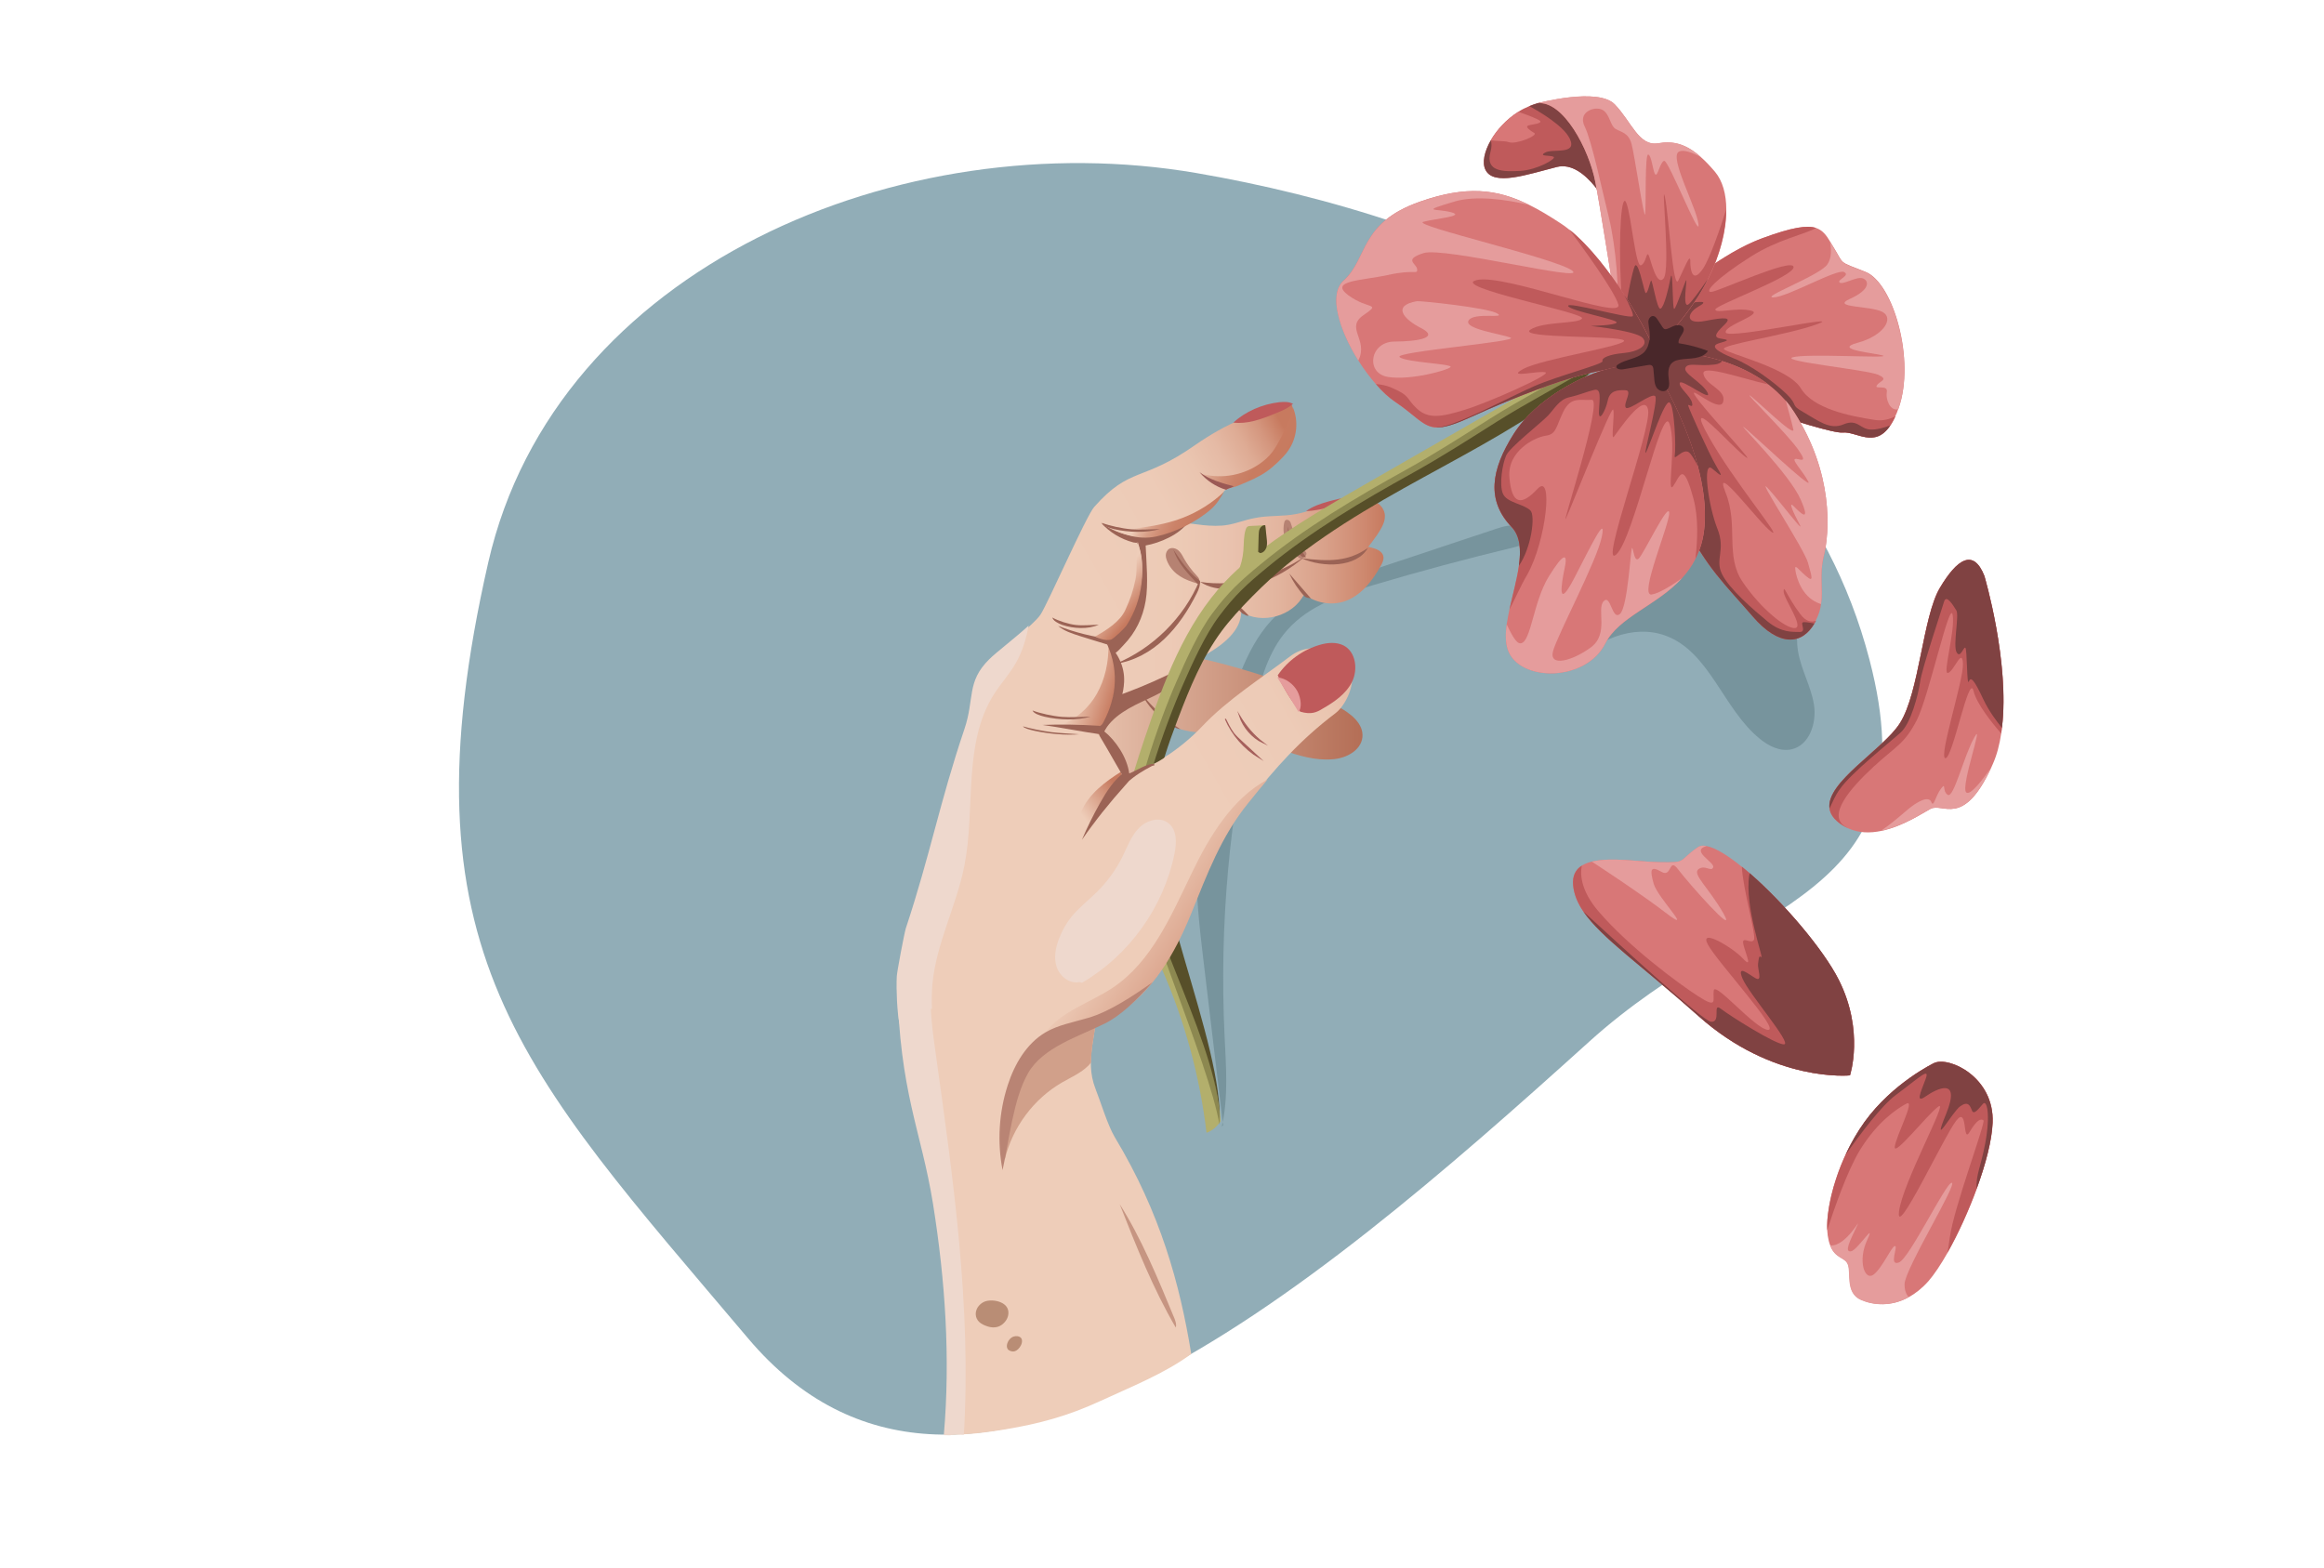 <?xml version="1.0" encoding="utf-8"?>
<!-- Generator: Adobe Illustrator 27.5.0, SVG Export Plug-In . SVG Version: 6.00 Build 0)  -->
<svg version="1.1" id="Layer_1" xmlns="http://www.w3.org/2000/svg" xmlns:xlink="http://www.w3.org/1999/xlink" x="0px" y="0px"
	 viewBox="0 0 1962 1323.9" style="enable-background:new 0 0 1962 1323.9;" xml:space="preserve">
<style type="text/css">
	.st0{fill:#FFFFFF;}
	.st1{fill:#91ADB7;}
	.st2{fill:#77949D;}
	.st3{fill:#EECDB9;}
	.st4{fill:url(#SVGID_1_);}
	.st5{fill:#9B6355;}
	.st6{fill:url(#SVGID_00000046308206354761400020000007484408144628411571_);}
	.st7{fill:url(#SVGID_00000046334212453327384330000000536139104884414091_);}
	.st8{fill:none;stroke:#F59120;stroke-miterlimit:10;}
	.st9{fill:url(#SVGID_00000021834637123140156350000016703109211782781325_);}
	.st10{fill:#BF5A5B;}
	.st11{fill:#E59C9C;}
	.st12{fill:#A55F5B;stroke:#A55F5B;stroke-miterlimit:10;}
	.st13{fill:#C69582;}
	.st14{fill:url(#SVGID_00000133489958438361232960000017101586746514562230_);}
	.st15{fill:url(#SVGID_00000112616485693195250290000016652661478289081247_);}
	.st16{fill:url(#SVGID_00000045585891358039875190000009922753475778715537_);}
	.st17{fill:url(#SVGID_00000021090461466472975430000003302201576988107180_);}
	.st18{fill:url(#SVGID_00000041987574678410552720000014387465951312402622_);}
	.st19{fill:#B68272;}
	.st20{fill:#B3AF6C;}
	.st21{fill:#8C8850;}
	.st22{fill:#574F29;}
	.st23{fill:#D87777;}
	.st24{fill:#804242;}
	.st25{fill:url(#SVGID_00000004529393960703500600000011059754276065394097_);}
	.st26{fill:#D1A08A;}
	.st27{fill:#B98474;}
	.st28{fill:#EED8CD;}
	.st29{fill:#9B5955;}
	.st30{fill:#49272A;}
	.st31{fill:#B98D75;}
</style>
<g>
	<g>
		<rect class="st0" width="1962" height="1323.9"/>
	</g>
	<path class="st1" d="M1341.8,879.4c-239.9,216.8-530.9,462.9-710.2,250.7C439.4,902.7,337.2,803.4,412.2,474.9
		c57.1-249.8,349.2-371.5,597.8-328.8c219.2,37.7,499.9,148.4,568.3,411C1631.5,761.1,1477.7,756.6,1341.8,879.4z"/>
	<g>
		<path class="st2" d="M1327.7,560.9c20.2-20.4,50.7-34,77.8-24.4c37.9,13.4,49.1,62.2,80.3,87.4c7.5,6.1,17.1,10.9,26.6,8.8
			c15.2-3.3,21.5-22.4,19-37.8c-2.5-15.4-10.8-29.4-13.4-44.7c-2.6-15.9,1-32.2,0.1-48.2c-1.1-19.9-9-38.7-16.9-57.1
			c-10.8-25-25.8-53.3-52.7-57.6c-17.4-2.8-34.6,5.9-48.9,16.2c-48.7,34.9-80.2,92.8-83.1,152.6"/>
	</g>
	<g>
		<path class="st2" d="M1032.6,950.2c-5.5-46.1-11-92.3-16.5-138.4c-3.4-28.7-6.9-57.7-5.6-86.6c1.8-40.6,13-80.1,24.3-119.1
			c9.8-33.6,21.1-69.1,48.1-91.3c16.8-13.9,38-21,58.7-27.9c40.6-13.5,81.2-27,121.8-40.5c5.5-1.8,11.5-3.7,17-1.8s9.4,9.1,5.8,13.7
			c-1.9,2.3-5,3.1-7.9,3.8c-39.9,9.6-79.5,20.2-118.8,31.9c-26.5,7.9-54.3,17.1-72.7,37.9c-15.8,17.8-22.5,41.7-27.9,64.9
			c-21.1,90.7-29.5,184.3-25.1,277.3c1.2,25.8,3.4,52-2.3,77.1"/>
	</g>
	<path class="st3" d="M800.2,1211.2c15.3,0.7,33.9-1.9,49-4.4c27.5-4.6,51.8-10.9,80.1-24c25-11.6,53.8-22.9,76.4-39.6
		c-9.6-58.8-25.9-118.8-64.5-182.9c-6.2-10.4-11.9-29.8-16.4-41.1c-9.6-24.8,1.7-47.2,1.9-73.9c-30.6,4.7-59.6-15.6-90.4-18.6
		c-28.2-2.8-51.8,17.9-75.5,2.4c2.2,93.8,20.1,123.6,30.3,186.7C801.5,1081.2,805.8,1146.3,800.2,1211.2z"/>
	<linearGradient id="SVGID_1_" gradientUnits="userSpaceOnUse" x1="891.324" y1="613.851" x2="1150.307" y2="613.851">
		<stop  offset="0" style="stop-color:#EECDB9"/>
		<stop  offset="1" style="stop-color:#B46E56"/>
	</linearGradient>
	<path class="st4" d="M983.6,558.7c13.1-6.4,28.7-3.3,42.8,0.3c35.5,9.2,70.7,20.5,103,37.5c10.4,5.5,22,14.3,20.8,26
		c-1.3,11.4-14,17.9-25.3,18.6c-29,2.4-55.6-16.6-84.4-20.6c-19-2.7-40.5,0.7-55.7-10.8c2.4,9.5-0.3,19.4-5.5,27.7
		s-12.1,14.9-19.1,21.6c-10.7,10-24.5,20.8-38.2,15.7c-5.3-2-9.6-6-13.1-10.5c-13-16-19.1-37.5-17.2-58.1
		c2-20.8,11.9-40.4,27.2-54.4"/>
	<g>
		<path class="st5" d="M1005.8,558.7c-5.3,15.5-21.3,24.3-36.2,31.2c-14.9,6.9-31.1,14.5-38.2,29.2c-2,0.4-3.8-1.5-4.2-3.5
			s0.3-4,1-5.8c2.5-7,5.1-13.9,7.5-20.9c0.2-0.5,0.4-1,0.7-1.4c0.4-0.5,0.9-0.8,1.6-1c22.1-10.9,44.3-21.8,66.4-32.7"/>
	</g>
	
		<linearGradient id="SVGID_00000005236457390248637650000018099652765772468870_" gradientUnits="userSpaceOnUse" x1="913.451" y1="526.198" x2="1168.114" y2="526.198">
		<stop  offset="0" style="stop-color:#EECDB9"/>
		<stop  offset="0.288" style="stop-color:#EDCAB6"/>
		<stop  offset="0.482" style="stop-color:#E9C2AD"/>
		<stop  offset="0.65" style="stop-color:#E2B49E"/>
		<stop  offset="0.801" style="stop-color:#D9A089"/>
		<stop  offset="0.941" style="stop-color:#CD876D"/>
		<stop  offset="1" style="stop-color:#C77A5F"/>
	</linearGradient>
	<path style="fill:url(#SVGID_00000005236457390248637650000018099652765772468870_);" d="M926,593.3c32.5-10,63.7-23.9,93-41.1
		c13.7-8.1,28.7-19.5,28.9-35.6c17.4,11.2,44,3.6,53.1-14.9c9.6,7.5,23,9.9,34.6,5.9c13.4-4.8,23-17,30-29.7
		c1.4-2.4,2.8-5.3,2.3-8.1c-0.8-4.2-5.4-6.2-9.6-7.3c-22.3-6.3-45.8-2.8-68.6,0.6c-15.4,2.2-30.7,4.7-46.1,6.9
		c-9.2,1.4-18.4,2.8-27.2,5.4c-11.4,3.2-22,8.6-32.6,14c-21.9,11.1-44.6,22.8-59.7,42.1c-6.2,8-11.1,17.8-10.7,27.9
		C913.9,572.4,922.9,583.7,926,593.3z"/>
	
		<linearGradient id="SVGID_00000162343860481976323510000009137740551704549042_" gradientUnits="userSpaceOnUse" x1="914.09" y1="491.222" x2="1169.158" y2="491.222">
		<stop  offset="0" style="stop-color:#EECDB9"/>
		<stop  offset="0.296" style="stop-color:#EDCBB6"/>
		<stop  offset="0.49" style="stop-color:#E9C2AE"/>
		<stop  offset="0.654" style="stop-color:#E3B59F"/>
		<stop  offset="0.801" style="stop-color:#D9A18A"/>
		<stop  offset="0.936" style="stop-color:#CE886F"/>
		<stop  offset="1" style="stop-color:#C77A5F"/>
	</linearGradient>
	<path style="fill:url(#SVGID_00000162343860481976323510000009137740551704549042_);" d="M930.9,562.4c21-7.9,40.6-19.8,57.1-34.9
		c11.3-10.3,24.2-23.1,23.4-38.3c9.2,7.8,20.1,9.1,32.2,7.5c12.1-1.6,23.3-6.6,34.2-11.7c8.1-3.7,16.8-8.1,20.1-16.4
		c16.4,11.8,41.2,9.6,55.2-4.7c3.6-3.8,6.6-8.1,9.6-12.4c3.6-5.5,7.6-11.8,6.2-18.2c-1.7-7.6-9.7-11.9-17.1-12.9
		c-19.6-2.6-37.9,10-57.4,13.6c-11.7,2.3-23.8,1-35.5,3.5c-7.5,1.4-14.9,4.4-22.4,5.7c-13.7,2.3-28-1-41.9-2.4
		c-11-1.1-22.1-1-33.2,0.3c-5.8,0.8-11.8,1.9-16.3,5.6c-2.9,2.4-4.9,5.8-6.7,9.3c-3.9,6.9-7.9,13.9-11.8,20.9
		c-3,5.2-5.9,10.7-8.1,16.5c-3,8.6-3.6,18.1-4,27.2c-0.5,8.4-0.9,16.7,1.1,24.7C917.1,553.4,922.1,561.1,930.9,562.4z"/>
	<g>
		<path class="st5" d="M1002.8,441.2c-7,10.1-23.4,17.2-35.6,19.4c0.6,14.4,2.4,32.6,0,46.8s-8.6,26.9-18.6,37.2
			c-3.5,3.6-7,8.6-11.9,8.1c-6.8-0.6-7.6-9.5-7.3-16.3c0.3-6.9,3.8-13,6.7-19.3c8.6-17.9,13.2-37.7,13.4-57.5c0-1.4,0-2.9,0.8-4.1
			c0.6-1,1.7-1.6,2.8-2.1C968.7,446,988.5,450.7,1002.8,441.2"/>
	</g>
	<path class="st5" d="M986,610.9c-9-6.6-17.2-14.9-22.1-25c9.2,11.6,20.3,21.8,32.7,29.9C991.9,614.8,988.1,612.4,986,610.9z"/>
	<path class="st8" d="M1114.7,601c-3.2,2.8-7.8,2.7-11.7,0.9c-3.7-1.7-6.6-4.9-9.4-8.1c-3.2-3.6-6.2-7.3-9.2-11
		c-1.3-1.7-2.7-3.5-2.7-5.6c0-1.5,0.7-2.8,1.4-4.1c8.4-14.4,26.9-22.2,43.2-18c3.2,0.8,6.2,2,8.5,4.4c2.8,3,3.7,7.3,3.1,11.3
		c-0.5,4-2.4,7.7-4.6,11.2C1128.5,589.9,1120.9,595.5,1114.7,601z"/>
	<g>
		
			<linearGradient id="SVGID_00000109745298495778950190000003117030197389398403_" gradientUnits="userSpaceOnUse" x1="802.182" y1="713.153" x2="1166.301" y2="505.881">
			<stop  offset="0.469" style="stop-color:#EECDB9"/>
			<stop  offset="0.713" style="stop-color:#EDCBB7"/>
			<stop  offset="0.801" style="stop-color:#EAC5B0"/>
			<stop  offset="0.863" style="stop-color:#E5BAA5"/>
			<stop  offset="0.914" style="stop-color:#DEAB94"/>
			<stop  offset="0.957" style="stop-color:#D4967E"/>
			<stop  offset="0.995" style="stop-color:#C97E63"/>
			<stop  offset="1" style="stop-color:#C77A5F"/>
		</linearGradient>
		<path style="fill:url(#SVGID_00000109745298495778950190000003117030197389398403_);" d="M759.5,823.4c0.2-4,6.4-36.6,7.6-40.4
			c20.7-62.4,28.7-106.5,49.5-168.3c8.7-25.8,1.6-39.8,20.9-58.9c8.1-8.1,34.5-27.4,40.9-36.8c5.8-8.5,38.6-83.4,45.4-91
			c30.7-34.6,40.1-20.5,85.3-52.3c25.2-17.5,50.9-29,81.6-33.7c15.9,55.8-53,67.8-57.1,72.5c-13.1,20.9-51.1,39.3-77.6,40
			c15.6,8.9,9.6,72.6-21.9,87.1c12.2,24.2,8.2,55.6-9.6,75.9c11.4,12.2,22.8,25.8,23.7,45c25.2-17.5,45.8-27.1,66.8-49.3
			c21.5-22.7,49.5-40.3,74.3-59.1c19.8-15,46.1-2.4,50.7,8.9c5.5,13.7-3.9,32.5-12.3,39c-30.6,23.2-49.9,45.4-74.5,75.9
			c-22.9,28.3-34.4,59.6-48.1,93.3c-13.7,33.7-33,67.3-64.2,85.9c-26.9,16-61.2,19-90.4,7.9c-15.3-5.8-29.6-15.2-45.8-15.4
			c-8.1-0.2-16.1,2.1-24.1,0.9c-11.6-1.7-16.5,23.5-19,11.9C759.9,854.3,758.9,835.4,759.5,823.4z"/>
	</g>
	<path class="st10" d="M1097.7,600.9c-7.7-9.3-14.1-19.6-19-30.7c8.5-12.5,21.4-21.7,35.8-25.8c6.5-1.9,13.8-2.4,19.8,0.6
		c10.3,5.3,12.3,20.1,7.2,30.6c-5.1,10.4-15.3,17.3-25.3,23C1111.7,601.3,1107.1,603.7,1097.7,600.9z"/>
	<path class="st11" d="M1096.3,601.2c-5.9-9.8-12-19.7-18-29.3c7.1,0.7,13.7,5.6,17.1,11.9C1098.6,590.2,1099.1,597.7,1096.3,601.2z
		"/>
	<path class="st12" d="M1034.5,607c5.8,13.5,16,25.2,28.6,32.8c-5-4.7-10-9.2-15-13.8c-2.3-2.1-4.7-4.3-6.7-6.8
		C1038.3,615,1036,610,1034.5,607z"/>
	<path class="st12" d="M1046.5,604.5c3.3,9.7,10.6,18.2,19.8,22.6C1058.4,621.1,1051.8,613.3,1046.5,604.5z"/>
	<path class="st5" d="M935.2,544.3c-7.8-2.4-15.9-4.8-23.7-7.3c-6.4-2.1-13-4.1-18.2-8.5c14.4,5.6,29.6,9.3,44.9,11.2
		C938,541.3,937.5,543.1,935.2,544.3z"/>
	<path class="st5" d="M956.8,458c-10.4-2.7-20.1-8.6-27.3-16.6c9.8,7.2,21.9,11.5,34.1,11.6c3.3,0.1,7.2,0,9.8,2
		C967.5,456.2,961.5,459.2,956.8,458z"/>
	<path class="st10" d="M1041.2,356.8c11.8,1.5,23.5-2.8,34.5-7.3c5.7-2.2,11.4-4.6,15.9-8.5c-3.5-2-7.7-1.7-11.6-1.4
		C1065.5,341.3,1051.6,347.4,1041.2,356.8z"/>
	<path class="st10" d="M1102.6,431.6c6.5-0.2,13-1.7,19.4-3.1c12.2-2.7,24.1-5.3,36.3-8c-12.5-3.4-25.8-0.1-38.2,3.3
		C1114.3,425.6,1108.6,427.3,1102.6,431.6z"/>
	<path class="st5" d="M941.8,560.5c15.6-2.2,29.9-10.2,41.3-21.1c11.5-11,20.1-24.2,27.2-38.3c1.8-3.5,3.4-7.4,2.4-11.1
		C999.5,521.8,972.9,547.7,941.8,560.5z"/>
	<path class="st5" d="M1013.2,491.3c15,9.7,33.1,5.8,48.1,1.5c15-4.4,28.7-12.7,40.3-22.9C1075.9,487,1042.1,496,1013.2,491.3z"/>
	<path class="st5" d="M1048.9,518.1c-6.3-6.7-15-13.4-21.5-20.1c9.6,5.3,19.4,13.9,26.8,21.8
		C1052.3,520.4,1050.9,518.7,1048.9,518.1z"/>
	<path class="st5" d="M1101.3,503.5c-5.3-5.7-9.6-12.2-12.9-19.3c6.1,7,12.2,14.1,18.3,21.1C1104.5,504.9,1102.2,504.5,1101.3,503.5
		z"/>
	<g>
		<path class="st5" d="M1154.8,462.7c-9.3,16.5-37.8,16.9-56.2,8.6C1122.3,474.3,1138.2,474.2,1154.8,462.7"/>
	</g>
	<path class="st13" d="M945.3,1016.8c14,35.6,28.1,71.2,47.3,104.1c0.8-2.4-0.1-4.9-0.9-7.2C977.5,1079.2,963.2,1044.9,945.3,1016.8
		z"/>
	<g>
		
			<linearGradient id="SVGID_00000023261300465025379790000005939264859718867872_" gradientUnits="userSpaceOnUse" x1="1022.595" y1="360.295" x2="1088.396" y2="389.148">
			<stop  offset="5.711827e-02" style="stop-color:#EECDB9"/>
			<stop  offset="0.133" style="stop-color:#E4B8A2"/>
			<stop  offset="0.237" style="stop-color:#D9A18A"/>
			<stop  offset="0.355" style="stop-color:#D19077"/>
			<stop  offset="0.493" style="stop-color:#CB8369"/>
			<stop  offset="0.667" style="stop-color:#C87C61"/>
			<stop  offset="1" style="stop-color:#C77A5F"/>
		</linearGradient>
		<path style="fill:url(#SVGID_00000023261300465025379790000005939264859718867872_);" d="M1015.5,400.4
			c16.8,4.2,35.2,0.6,49.1-9.6c3.4-2.5,6.6-5.4,9.2-8.7c3.2-4.1,5.6-8.8,8.1-13.4c4-8,8.1-16.1,9.5-25c5.1,11.8,3.6,26.2-3.8,36.7
			c-2.5,3.7-5.8,6.9-9,10c-2.9,2.7-5.9,5.4-9.2,7.7c-6.7,4.7-14.4,7.9-22,11.1c-3,1.3-6.1,2.5-9.3,2.7c-3.2,0.2-6.3-0.6-9.2-1.8
			c-5.2-2.1-10-5.3-13.9-9.3"/>
	</g>
	<g>
		
			<linearGradient id="SVGID_00000054944279434452943070000003791157658149168769_" gradientUnits="userSpaceOnUse" x1="943.53" y1="409.331" x2="1035.082" y2="455.744">
			<stop  offset="0.28" style="stop-color:#EECDB9"/>
			<stop  offset="0.28" style="stop-color:#EECDB9"/>
			<stop  offset="0.339" style="stop-color:#E2B39D"/>
			<stop  offset="0.406" style="stop-color:#D89E86"/>
			<stop  offset="0.482" style="stop-color:#D08E75"/>
			<stop  offset="0.575" style="stop-color:#CB8268"/>
			<stop  offset="0.701" style="stop-color:#C87C61"/>
			<stop  offset="1" style="stop-color:#C77A5F"/>
		</linearGradient>
		<path style="fill:url(#SVGID_00000054944279434452943070000003791157658149168769_);" d="M930.9,441.9c7.1,2.2,14.5,4.1,21.9,4.3
			c4.6,0.1,9.2-0.4,13.7-1.1c11.1-1.6,22.1-4,32.6-8.1c12.7-5,24.4-12.4,34.3-21.8c-3,5-5.8,10.2-11.2,14.9
			c-12.2,10.7-30.3,19.5-46.1,22.9c-15.9,3.4-31.5-2.4-45.3-11.1"/>
	</g>
	<g>
		
			<linearGradient id="SVGID_00000048497788290882436390000016303390607548390079_" gradientUnits="userSpaceOnUse" x1="930.62" y1="487.677" x2="961.396" y2="512.934">
			<stop  offset="0.28" style="stop-color:#EECDB9"/>
			<stop  offset="1" style="stop-color:#C77A5F"/>
		</linearGradient>
		<path style="fill:url(#SVGID_00000048497788290882436390000016303390607548390079_);" d="M924.5,537.5c0.6,0.5,9.2,4.3,13.8,2.4
			c2.2-0.9,11.3-9.7,12.6-11.6c14.7-22.5,16.4-50,9.6-70.9c-1.9,8.8,0,23.2-1.9,31.9c-2.3,10.6-4.1,15.9-8.6,25.8
			S933.9,532.2,924.5,537.5"/>
	</g>
	<g>
		
			<linearGradient id="SVGID_00000010279952806498790510000015256633114315383474_" gradientUnits="userSpaceOnUse" x1="894.524" y1="572.559" x2="942.294" y2="586.581">
			<stop  offset="0.28" style="stop-color:#EECDB9"/>
			<stop  offset="1" style="stop-color:#C77A5F"/>
		</linearGradient>
		<path style="fill:url(#SVGID_00000010279952806498790510000015256633114315383474_);" d="M935.8,544.4c0.2,14.5-2.8,29.2-10,41.7
			s-19,22.8-33,26.6c10.9-0.3,19,1.6,29.9,1.3c0.9,0,5-0.6,5.8-0.9c1.5-0.7,4.7-3.6,5.4-5.1c4.3-10.4,6.9-21.6,8.4-32.7
			c1.5-11.1-1.3-22.8-7.8-31.8"/>
	</g>
	<path class="st5" d="M929.5,620.1c-15.3-2.1-34.1-5.9-49.4-8c15.8-0.6,31.5-0.3,47.2,0.7c0.3,0.1,0.8,0,1,0.2
		c0.9,0.6,0.2,2-0.6,2.8C927.3,616.6,929.8,619.3,929.5,620.1z"/>
	<g>
		
			<linearGradient id="SVGID_00000182525561830677876020000011907493740362573207_" gradientUnits="userSpaceOnUse" x1="915.586" y1="693.284" x2="946.71" y2="669.088">
			<stop  offset="3.327427e-02" style="stop-color:#EECDB9"/>
			<stop  offset="1" style="stop-color:#C77A5F"/>
		</linearGradient>
		<path style="fill:url(#SVGID_00000182525561830677876020000011907493740362573207_);" d="M946.8,651.4
			c-13.9,8.7-27.8,19.1-34.1,34.2c-2.5,6.2-3.6,12.7-4.7,19.3c-0.5,2.8-0.9,6,0.8,8.4c0.7,1,2.1,1.9,3.2,1.4c0.7-0.3,1.1-1,1.5-1.7
			c10.5-17.9,21-35.7,31.4-53.7c1.2-2.1,2.4-4.3,1.9-6.6"/>
	</g>
	<g>
		<path class="st5" d="M949.7,651.7c-9.2,6.6-15.6,16.7-21.2,26.7c-5.6,10-10.7,20.2-15.1,30.7c11.1-16.1,23.5-31.5,36.7-46.2
			c1.6-1.7,3.2-3.5,3.7-5.8c0.6-2.3-0.6-5.1-2.9-5.5"/>
	</g>
	<g>
		<path class="st19" d="M1099,472.3c-10.9-5.5-17.3-18.7-14.9-30.7c0.2-0.9,0.5-1.8,1.2-2.4c0.9-0.6,2.4-0.3,3.2,0.5
			c0.9,0.8,1.3,2,1.6,3.1c2.5,7.7,4.6,16.3,10.7,21.7c0.9,0.8,1.8,1.5,2.1,2.6c0.3,1.1-0.5,2.5-1.6,2.4"/>
	</g>
	<g>
		<path class="st19" d="M1011,492.7c-10.7-3-20-7.3-25-17.4c-0.9-2-1.8-4.1-1.8-6.3c0-2.2,1-4.5,2.9-5.6c2.4-1.3,5.5-0.5,7.7,1.3
			c2.1,1.8,3.4,4.3,4.7,6.8c2.9,5.1,6.5,10,10.5,14.2c0.9,1,2,2.1,2.4,3.4C1012.8,490.5,1012.3,492.3,1011,492.7"/>
	</g>
	<g>
		<path class="st5" d="M1011.1,493.1c-8.3-8.7-16.7-17.6-20.5-29c6.1,9.1,12.3,18.4,20.9,25.1c0.8,0.6,1.6,1.2,1.7,2.1
			c0.2,0.9-0.7,2.1-1.6,1.7"/>
	</g>
	<g>
		<path class="st5" d="M1097.8,468.8c-6.6-6.4-10.5-15.3-10.8-24.4c1.4,6.2,5.3,11.7,9,16.8c2.2,3,4.4,6.2,6.6,9.2
			c-1.2,0.2-2.4,0.1-3.5-0.5"/>
	</g>
	<g>
		<path class="st20" d="M1339.7,305.6c-17.2,5.7-33,14.8-48.7,23.8c-44.5,25.5-88.9,51.1-133.4,76.6c-27.7,15.9-55.4,31.8-81.6,50.2
			c-14.7,10.3-28.9,21.4-41.3,34.5c-34.7,36.6-52.5,85.7-68.6,133.5c-11.1,33.1-21.9,67.5-18.1,102.2c3.7,32.8,20.2,62.6,33.4,92.9
			c19,43.6,31.6,89.9,37.2,137.2c5.1-2,8-4.6,12-9.6c-6.4-95.3-70.7-184.2-56.6-278.7c3.3-22.3,11-43.7,19-64.8
			c9.8-25.8,20.4-51.6,36.8-73.8c12.6-17.1,38.6-42.8,55.1-56.1c84.4-68,178.9-96.6,261.7-166.5"/>
	</g>
	<g>
		<path class="st21" d="M1081.1,473.9c84.4-68,178.9-96.6,261.7-166.5l-4.4-0.9c-26.3,16.2-54,30.3-80.2,46.8
			c-21.8,13.8-46.4,29.6-70.9,43.2c-42.8,23.7-85.4,48.9-123.1,80c-17.1,14.1-27.1,23.2-40.4,41c-11.8,15.7-22.6,39.8-30.5,57.8
			c-14.6,33.1-40.4,105.6-38.1,141.7c2.4,37.6,66.1,181.5,74.3,232.7c2.2-62.1-69.6-211.9-59.3-281.1c3.3-22.3,11-43.7,19-64.8
			c9.8-25.8,20.4-51.6,36.8-73.8C1038.6,513,1064.5,487.2,1081.1,473.9z"/>
	</g>
	<g>
		<path class="st22" d="M1086.5,476.7c84.4-68,178.9-96.6,261.7-166.5l-4.4-0.9c-26.3,16.2-54,30.3-80.2,46.8
			c-21.8,13.8-46.4,29.6-70.9,43.2c-42.8,23.7-85.4,48.9-123.1,80c-17.1,14.1-27.1,23.2-40.4,41c-11.8,15.7-22.6,39.8-30.5,57.8
			c-14.6,33.1-41.1,105.7-38.1,141.7c4.9,58.6,72.1,171.1,68.9,229.9c4.4-67.6-64.2-209.2-53.9-278.3c3.3-22.3,11-43.7,19-64.8
			c9.8-25.8,20.4-51.6,36.8-73.8C1044,515.7,1070,490,1086.5,476.7z"/>
	</g>
	<g>
		<path class="st20" d="M1045.2,482.9c2.5-5.7,4-11.8,4.5-17.9c0.5-5.9,0.1-12,1.9-17.7c0.3-1,0.8-2.1,1.7-2.7
			c0.7-0.4,1.6-0.5,2.5-0.5c4.1-0.2,8.2-0.4,12.3-0.6c0.6,5.7,0.8,11.5,0.8,17.2c0,1.6-0.1,3.3-0.8,4.8c-1.1,2.2-3.4,3.5-5.5,4.7
			c-5.9,3.6-11.1,8.2-15.2,13.7"/>
	</g>
	<g>
		<path class="st22" d="M1062.2,466c0.1-4.7,0.3-9.4,0.4-14.1c0.1-1.9,0.1-3.9,1-5.6c0.9-1.7,2.7-3.1,4.6-2.8
			c0.4,3.7,0.8,7.4,1.2,11.1c0.3,2.5,0.5,5.2-0.2,7.6c-0.8,2.4-2.8,4.7-5.4,4.8"/>
	</g>
	<path class="st23" d="M1555.6,365.2c-13.5,1.5-143.3-43-167.2-60.1c-23.9-17-15.3-23.6-1.1-32.9c0,0,22.1-22.3,50.6-42.9
		c15.7-11.3,33.2-22.1,50.3-28.3c24.8-9.1,37.4-11,45-8.5c5.5,1.9,8.6,6,11.8,11.4c0.9,1.5,1.8,3,2.8,4.6c9.7,15.6,3.4,11.6,27.1,21
		c23.7,9.4,42.2,74.9,28,115.1c-0.1,0.3-0.2,0.6-0.4,0.9c-0.7,2.2-1.5,4.1-2.4,5.9c-1.4,3-2.7,5.4-4.1,7.6c0,0,0,0-0.1,0
		C1582.8,379,1567.1,364,1555.6,365.2z"/>
	<path class="st11" d="M1602.5,345.6c-7.4,1.5-10.6-9.2-9.6-14.5c1.3-6.9-10.9-1.8-8.4-5.7c2.4-3.9,10.4-4.7,1.3-8.9
		c-9-4.2-83.1-11.5-72.4-14.8c10.6-3.4,82.6,1,76.4-1.4c-6.3-2.3-43.5-5-21.5-10.9c22-5.9,31.1-20.8,20.8-26.1
		c-10.2-5.3-44.1-3.4-27.2-11c16.9-7.6,16.2-15.1,10.9-17.2c-5.2-2.1-16.8,5.7-19.7,3.5c-2.9-2.2,9.6-6,3.7-8.9
		c-5.9-3-47.7,21.1-59.5,21.4c-11.8,0.3,38.3-18.1,45.3-27.7c4-5.6,3.5-13.5,2.3-19.3c0.9,1.5,1.8,3,2.8,4.6
		c9.7,15.6,3.4,11.6,27.1,21c23.7,9.4,42.2,74.9,28,115.1C1602.7,345,1602.6,345.3,1602.5,345.6z"/>
	<path class="st10" d="M1555.6,365.2c-13.5,1.5-143.3-43-167.2-60.1c-23.9-17-15.3-23.6-1.1-32.9c0,0,53-53.6,100.9-71.2
		c24.8-9.1,37.4-11,45-8.5c-9.7,5.5-32.3,9.6-55.3,24.3c-29.3,18.6-39.6,30.2-33.2,29.7c6.3-0.5,68.5-29.2,69.5-21.1
		c0.9,8.1-66.9,32.5-66.1,36c0.8,3.6,17.2-2,29.8,0.8c12.7,2.7-23.2,12.6-20.9,18.6c2.3,6,103-16.5,77.2-7.1
		c-25.7,9.4-82.3,17.4-78.7,21.2c3.6,3.9,54.4,15.7,64.8,32.9c10.3,17.2,40.5,23.4,62.6,26.8c6.3,1,12.2-0.5,17.4-3.2
		C1586.2,382.3,1568.4,363.9,1555.6,365.2z"/>
	<path class="st24" d="M1555.6,365.2c-13.5,1.5-143.3-43-167.2-60.1c-23.9-17-15.3-23.6-1.1-32.9c0,0,22.1-22.3,50.6-42.9
		c-1.7,3.1-4.7,6.6-8.8,10.2c-10.8,9.6-6.4,16.2-0.8,15.9c5.6-0.3,15.3-2,5.5,3.5c-9.7,5.5-11.3,15.4,5.6,12.1
		c16.9-3.3,22.6-3.2,17.2,2.4c-5.5,5.5-11.8,11.2-4.4,12.4c7.4,1.2,8,1.5-0.6,3.9c-8.5,2.4-2.2,7.1,12.4,13
		c14.6,5.8,34,20.1,44.4,30.1c10.3,10.1,2.3,8.6,14.4,15.4c12,6.8,21.9,15.1,33.6,10.1c11.8-5,13.8,4.1,22.9,4.4
		c5.3,0.2,12-1.8,16.5-3.5C1582.8,379,1567.1,364,1555.6,365.2z"/>
	<path class="st23" d="M1479.7,520.5c-22.9-26.6-39.4-41.4-57.8-79.1c-18.4-37.6-13.5-36.4-25.4-72.4c-11.9-36-11.4-75.5,11-72
		c0,0,21.5,0,46.5,7.9c12.9,4.1,26.6,10.3,38.9,19.7c5.2,4,10.1,8.6,14.7,13.8c2.6,3,4.9,6.3,7.1,9.7c33.1,51.3,30.2,100.7,24.9,122
		c-3.8,15.5-0.3,27.3-2.2,40c-0.6,4.5-1.9,8.9-4.4,13.8c-0.1,0.3-0.3,0.7-0.5,1c-0.3,0.5-0.5,0.9-0.8,1.4
		C1521.2,544.5,1502.1,546.5,1479.7,520.5z"/>
	<path class="st11" d="M1537.4,510.1c-1.1-0.3-2.3-0.9-3.5-1.4c-12.4-5.6-17.1-20-18.1-26.8c-1.1-6.8,2-1.4,8.9,4.5
		c7,6,4.8,0.4,1.7-11.1c-3-11.5-44.7-74.7-34.2-63.4c10.4,11.2,32.5,40.9,26.9,30.5c-5.6-10.4-9.6-19.9-4.7-14.9
		c4.9,5,15.1,15.4,5.7-5.9c-9.4-21.3-51.4-62.9-48.3-61.2c3.2,1.6,59.6,55.4,54.8,46.2c-4.9-9.2-13.8-18-11.2-19
		c2.6-1.1,12.5,5.6,2.3-8.5c-10.1-14-44.1-47.2-40.5-45.2c3.7,1.9,38.5,36.3,36.8,28.7c-1.2-5.4-4.5-17.4-6.4-24.3
		c2.6,3,4.9,6.3,7.1,9.7c33.1,51.3,30.2,100.7,24.9,122C1535.8,485.6,1539.3,497.4,1537.4,510.1z"/>
	<path class="st10" d="M1479.7,520.5c-22.9-26.6-39.4-41.4-57.8-79.1c-18.4-37.6-13.5-36.4-25.4-72.4c-11.9-36-11.4-75.5,11-72
		c0,0,49.2-0.2,85.4,27.6c-21.7-4.8-56.3-17.2-54.8-9c1.7,9.9,19.8,13.3,16.6,23.9c-3.3,10.5-34.3-19.5-21.7-2.7
		c12.6,16.9,53.5,59.6,39.2,47.9c-14.3-11.8-50.9-54.2-29.8-16.3c21.1,37.9,63.6,88.2,53.1,80.7c-10.5-7.5-50.1-61.3-38.8-33.4
		c11.3,27.8-0.7,53.5,14.6,75.8c15.2,22.4,36.4,39.6,44.2,38.8c7.8-0.8-9.8-25-9.7-31c0.1-6.1,2.2,3.3,14.1,19.3
		c4.7,6.3,9.4,7,13.3,5.5c-0.1,0.3-0.3,0.7-0.5,1C1522.2,544.3,1502.7,547.2,1479.7,520.5z"/>
	<path class="st24" d="M1479.7,520.5c-22.9-26.6-39.4-41.4-57.8-79.1c-18.4-37.6-13.5-36.4-25.4-72.4c-11.9-36-11.4-75.5,11-72
		c0,0,21.5,0,46.5,7.9c-1.3,1.5-3.4,2.5-6.4,2.9c-14.1,1.7-22.5-2-24.7,2.7c-2.3,4.7,14.5,12.6,18.7,21.1
		c4.2,8.4-21.9-11.9-23.4-8.4c-1.6,3.6,9,11,10.3,16.9c1.3,5.8-3.8-0.1-3.2,2.6c0.6,2.7,17.3,40.1,23.4,50.4
		c6.1,10.3,5.5,9.9-3.2,2.6c-8.7-7.4-3.1,32,4.3,50.5c7.4,18.4-2.2,25.7,3.9,38.4c6.2,12.7,26.4,30.1,38.5,40.1
		c12,9.9,21.6,8.7,27.2,8.9c5.6,0.1,0.8-6.7,2.4-8c0.9-0.7,5.6,0,9.9,0.9C1521.2,544.5,1502.1,546.5,1479.7,520.5z"/>
	<path class="st10" d="M1314.3,141c-24.9,6.3-53.3,16.4-60.2,2.4c-3-5.9-1-15.4,4.5-25c5.1-8.8,13.1-17.6,23.2-24
		c2.9-1.9,6-3.4,9.3-4.8c2.2-0.9,4.5-1.7,6.8-2.4c30.6-8.3,67.6,43.2,62.1,91.7C1360.1,178.9,1339.3,134.7,1314.3,141z"/>
	<path class="st23" d="M1273.6,120c-3.1-1.2-9.8-0.6-15-1.6c5.1-8.8,13.1-17.6,23.2-24c7,2.4,18,6.5,18.6,8
		c0.9,2.3-8.9,2.7-10.7,3.8c-1.8,1.1,2,4.1,5.6,6.1C1298.9,114.3,1280.1,122.3,1273.6,120z"/>
	<path class="st24" d="M1314.3,141c-24.9,6.3-53.3,16.4-60.2,2.4c-3-5.9-1-15.4,4.5-25c0.8,2.7,0.8,6-0.3,9.9
		c-4.6,17,11.1,16.7,25.2,16c14.2-0.8,30.9-10.4,28.1-11.9c-2.8-1.5-13.3-0.1-7.1-3.6c6.2-3.5,27.3,2.3,20.8-11.6
		c-5.2-11-25.9-23.1-34.2-27.6c2.2-0.9,4.5-1.7,6.8-2.4c30.6-8.3,67.6,43.2,62.1,91.7C1360.1,178.9,1339.3,134.7,1314.3,141z"/>
	<path class="st23" d="M1371.9,286c-0.9-1.3-1.7-2.8-2.4-4.4c-0.8-1.5-1.4-3.1-2.1-4.9c-0.3-0.9-1.6-8.4-3.4-19.6
		c-4.8-29.4-13.2-83.5-17.1-103.4c-5.3-27.5-27-68.9-48.8-66.5c0,0,51.1-13.7,65.2,1c14.1,14.6,20.3,35.7,36.7,32.8
		c12.6-2.2,23.6,0.5,36.1,11.8c3.8,3.3,7.6,7.4,11.8,12.3c6.4,7.7,9.5,18.9,9.5,31.9c0,0.1-0.1,0.1,0,0.2
		c0.1,17.5-5.3,38.3-15.2,58.2c0,0,0,0-0.1,0.1c-3.3,6.6-7.1,13.1-11.4,19.4C1406.5,289.8,1385.5,307.6,1371.9,286z"/>
	<path class="st11" d="M1363.9,257c-4.8-29.4-13.2-83.5-17.1-103.4c-5.3-27.5-27-68.9-48.8-66.5c0,0,51.1-13.7,65.2,1
		c14.1,14.6,20.3,35.7,36.7,32.8c12.6-2.2,23.6,0.5,36.1,11.8c-7-3.8-14.5-6.6-18.5-4.7c-8.9,4.2,15,47.4,16.4,61.4
		c1.5,14-25.5-55-29-53.6c-3.6,1.3-5.3,13.3-7.4,11.5c-2-1.7-3-15.9-6-16.8c-3-1-1.7,44-2.6,50.2c-0.8,6.2-8.9-49.8-11.5-59.2
		c-2.6-9.3-8.2-9.7-13.2-12.5c-5-2.7-5-12.7-11.3-16.2c-6.3-3.5-21.2,1.5-15.1,13.9c6.1,12.4,14.9,54.5,20.6,77.5
		c5.7,23,9.5,67.4,5.7,72.6C1364,256.9,1364,257,1363.9,257z"/>
	<path class="st10" d="M1371.9,286c-1.6-10.8-2.4-25.2-3.4-43.9c-2.3-44.7,0.5-81.7,4.6-70.5c4.2,11.2,7.8,54.5,12.3,52.4
		c4.5-2.1,4.5-12,6.4-8.6c1.8,3.4,6.5,26.7,12.6,19.8c6.2-6.9-2.2-83.9,1.1-69.2c3.3,14.7,6.9,80.1,11.4,70.8
		c4.6-9.2,10.1-23.8,10.1-16.5c-0.1,7.2,1.7,20,10.8,6.4c5.9-9,14.4-33.6,19.4-49.5c0.1,23.4-9.6,52.6-26.7,77.7
		C1406.5,289.8,1385.5,307.6,1371.9,286z"/>
	<path class="st24" d="M1371.9,286c-0.9-1.3-1.7-2.8-2.4-4.4c2.4-24.3,8.9-53.7,10.6-56.9c2.7-5.1,7.1,17.1,8.7,21.7
		c1.6,4.6,3.9-7.5,5-9.4c1.2-1.9,5,24.9,8.1,23.6c3-1.3,6.4-15.8,8.5-26.1c2.1-10.4,1.3,27.8,3.1,26.3c1.9-1.5,8.8-22.4,10-24.2
		c1.2-1.9-3.5,23.9,1.8,20.5c2.5-1.6,9.7-11.6,16.6-21.6c-3.3,6.6-7.1,13.1-11.4,19.4C1406.5,289.8,1385.5,307.6,1371.9,286z"/>
	<path class="st23" d="M1240.7,352.6c-13.6,6.1-21.9,8.6-28.3,8.3c-11.2-0.5-16.6-9.5-34.5-21.5c-5.3-3.6-11-8.7-16.3-15
		c-5.2-5.9-10.3-12.8-14.9-20.1c-15.9-25.4-25.5-55.6-12.4-67.4c20.8-18.8,13.1-48.7,64.6-66.7c39.1-13.7,64.9-10.7,91.9,2.7
		c8.6,4.2,17.3,9.5,26.6,15.6c2.5,1.6,5,3.4,7.4,5.4c17.3,14,33.8,35.7,46.2,54.6c0,0.1,0,0.1,0.1,0.1
		c12.9,19.8,21.3,36.5,21.7,38.4c0,0,5.8,6.4,8.8,19.8c3,13.5-0.5,21.9-20.1,7.7C1362,300.5,1278.3,335.5,1240.7,352.6z"/>
	<path class="st10" d="M1240.7,352.6c-37.5,17-34.7,5.6-62.8-13.3c-5.3-3.6-11-8.7-16.3-15c4.5,0.3,8.7,1.2,12.1,2.6
		c17.5,7.3,12.7,8.9,22.4,18c9.7,9.1,20.6,7.2,40.2,1.2c19.7-5.9,72.6-29.5,68.6-31.6c-4.1-2.2-34.5,5.6-19-2.9
		c15.4-8.6,88.1-19.7,85.1-24.1c-3.1-4.4-89.8-1.5-79.2-9s42.4-4.8,43.8-9.8c1.5-4.9-112.2-26.6-89-32.2
		c23.3-5.7,123.2,34.3,119.7,20.8c-2.9-11.2-31.5-50.2-41.5-63.6c35.4,28.5,67.1,89.4,68,93.2c0,0,5.8,6.4,8.8,19.8
		c3,13.5-0.5,21.9-20.1,7.7C1362,300.5,1278.3,335.5,1240.7,352.6z"/>
	<path class="st11" d="M1146.7,304.4c-15.9-25.4-25.5-55.6-12.4-67.4c20.8-18.8,13.1-48.7,64.6-66.7c39.1-13.7,64.9-10.7,91.9,2.7
		c-19.3-4.6-45-8.1-62.6-2.9c-30.6,9.1-15.7,5.8-3.1,9.1c12.6,3.4-12.9,5.2-23.5,8.1c-10.6,2.9,112.1,30.8,125.7,41.2
		c13.6,10.5-108.1-20.3-125.5-14.8c-17.3,5.6-5.9,8.7-5.4,13.6c0.5,4.9-2.3-0.1-24.2,4.8c-22,4.9-50.8,4.6-33.9,17.2
		c16.9,12.5,28.4,6,12.8,16.8c-15.6,10.8,4,20.5-4,37.5C1146.9,303.9,1146.8,304.1,1146.7,304.4z"/>
	<path class="st11" d="M1196.3,254.3c2.4-0.4,59.2,5.4,67.6,10.3c8.4,4.9-19.4-1.3-24,5.9c-4.6,7.2,27.3,11.4,35.4,14.6
		c8,3.3-98.7,11.9-93.7,16.4c5,4.5,45.2,5.7,43,8.4c-2.2,2.7-33.5,11.4-52.7,8.4c-19.3-3-15.6-29.7,5.2-29.9
		c20.8-0.1,38.1-3.4,22.8-11.3C1184.5,269.3,1175.2,257.9,1196.3,254.3z"/>
	<path class="st24" d="M1240.7,352.6c-13.6,6.1-21.9,8.6-28.3,8.3c0.5-0.1,1-0.1,1.5-0.2c14.1-0.3,59.8-25.2,80.8-34.4
		c21-9.2,59.4-18.9,58.2-21.4c-1.1-2.6,5.5-5.7,17.7-6.8c12.1-1,21.6-6.5,16.3-12.7c-5-5.7-39.8-9.7-44.1-10.2
		c2.9-0.1,20.5-0.5,22-2.8c1.7-2.6-39.4-9.8-40.9-14c-1.5-4.2,50.2,10.7,54.3,8.7c1.6-0.8-2.1-8.8-7.2-18.5
		c12.9,19.8,21.3,36.5,21.7,38.4c0,0,5.8,6.4,8.8,19.8c3,13.5-0.5,21.9-20.1,7.7C1362,300.5,1278.3,335.5,1240.7,352.6z"/>
	<path class="st23" d="M1272.9,548.5c-2-6-2-13.3-0.9-21.3c0.6-4,1.4-8.3,2.3-12.5c2.7-12.2,6.4-25.1,8-36.9
		c1.9-13.2,1.2-25-6.2-32.8c-21.2-22.3-17.6-47.9,1.8-78.5c19.4-30.6,59.9-50.5,80.5-55.1c20.6-4.6,30.3-9.9,37.2-2.9
		c0,0,25.8,40,37.8,85.2c4.4,16.7,7,34.1,5.6,50.5c-0.9,10.9-3.6,20-7.7,27.8c0,0,0,0,0,0.1c-3.1,6.1-7,11.4-11.3,16.1
		c-21.1,23-53.5,32.7-64.8,55.2C1338.6,576.3,1282.1,575.8,1272.9,548.5z"/>
	<path class="st10" d="M1274.3,514.7c5.6-25.8,15.9-54.8,1.8-69.7c-21.2-22.3-17.6-47.9,1.8-78.5c19.4-30.6,59.9-50.5,80.5-55.1
		c20.6-4.6,30.3-9.9,37.2-2.9c0,0,48.4,75,43.4,135.6c-0.9,10.9-3.6,20-7.7,27.8c1.9-15.6,2.7-34.8-1.6-50.7
		c-8.9-32.8-11.3-19.1-17.1-10.8c-5.9,8.2,3.1-34.7-3.2-52.7c-6.3-17.9-30.1,97.2-44.9,110.5c-14.8,13.3,29.8-105.6,26.9-122
		c-2.9-16.4-26.5,19.8-29,22.7c-2.5,2.9,1-19.6-0.5-23c-1.5-3.6-34.6,80.4-39.8,91.6c-5.2,11.2,31.7-100.6,21.7-99.9
		c-9.9,0.7-17.6-3-24,10c-6.3,13-5.8,19.1-14.8,20.3c-9,1.2-32.7,12.7-30.7,35.5c2,22.7,10,24,23.7,9.4c13.7-14.7,7.4,43.9-8.6,72.3
		C1283.4,495.4,1278.8,506.3,1274.3,514.7z"/>
	<path class="st24" d="M1282.3,477.7c1.9-13.2,1.2-25-6.2-32.8c-21.2-22.3-17.6-47.9,1.8-78.5c19.4-30.6,59.9-50.5,80.5-55.1
		c20.6-4.6,30.3-9.9,37.2-2.9c0,0,25.8,40,37.8,85.2c-2.9-5.7-5.8-10.5-7.7-11.8c-5.4-3.4-12.9,8.3-11.8,2.6
		c1.1-5.7-0.2-42.5-4.5-44.6c-4.3-2.1-17,37.8-19.9,42.3c-2.8,4.5,10.5-43.3,8-47.4c-2.4-4.1-22.6,12.8-25,9.4
		c-2.3-3.3,6.1-14.5-0.2-14.6c-6.2-0.2-13.2-0.2-15,8.8c-1.9,8.9-8,19.5-7.4,8.6s2-19-3.9-17.7c-5.9,1.3-12.2,4.2-21.1,6.2
		c-8.8,2-12.5,9.8-18.2,15.7c-5.6,5.9-32,26.5-35.1,33.4c-3.1,6.8-6.1,24.5-2.8,32.3c3.3,7.8,17.3,8.5,23.2,14.2
		C1296.5,435.3,1292.7,462.9,1282.3,477.7z"/>
	<path class="st11" d="M1272.9,548.5c-2-6-2-13.3-0.9-21.3c3.6,7.3,7.7,16.2,11.7,16c8.9-0.5,10.6-35.1,23.9-56.5
		c13.2-21.4,16.1-19.2,13.2-6.3c-2.7,12.9-6.3,35.5,8,8.2c14.2-27.4,27.8-55.9,23.4-35c-4.4,20.8-37.5,82.7-41.1,96.3
		c-3.5,13.6,16.5,8.1,32-3.3c15.5-11.5,4.6-32.3,10.7-38.9c6.1-6.6,7,16.5,13.8,10.7s9.1-57,10.3-55.8c1.2,1.2,1.7,12,5.4,9.2
		c3.7-2.7,25.2-48.2,25.9-38.9c0.6,9.3-25.9,70.6-14.9,69.1c6.4-0.9,17.5-8,25.7-13.8c-21.1,23-53.5,32.7-64.8,55.2
		C1338.6,576.3,1282.1,575.8,1272.9,548.5z"/>
	<g>
		<path class="st3" d="M955.4,656.8c7.6-8.4,22.3-11.8,30.5-19.3c7.5,24.6,7.9,54.7,9.5,80.3c0.9,14.7,1.9,29.4,2.8,44.2
			c0.4,6.8,0.8,13.7-0.9,20.2c-1.5,5.6,0.4,7.2-2.7,12.2c-4.7,7.7-13.3,22.3-18,30c-0.9,1.5-3.1-0.3-4.8,0.4c-3.7,1.5-7.3-2.4-9-6.1
			c-3.5-7.4-5.3-15.6-7-23.6c-3.1-14.5-6.3-29-8.8-43.7c-5.4-31.1-7.8-64.9,7.4-92.5"/>
	</g>
	<g>
		<path class="st5" d="M933.9,542.2c9.9,8.7,15.8,20.9,15.1,33.8c-1,19.5-11.3,29.6-16.8,41.5c9.2,7.3,19.4,21.7,21.1,35.6
			c5.3-1.9,15.4-8.8,21-8c0.9,1.7-0.1,0.9-1.8,1.7c-7.3,3.8-14,7.8-21.1,14.1c-7.1-11.6-15-26.1-22-37.7c-0.7-1.2-1.5-2.4-1.7-3.9
			c-0.3-2.2,0.9-4.3,2.1-6.3C941.1,593.3,946.6,569,933.9,542.2"/>
	</g>
	<path class="st23" d="M1561.8,908c0,0-64.4,6.6-128-50.2c-47.9-42.7-81.8-65.9-97-88.1c-5-7.3-7.9-14.4-8.7-22.1
		c-0.8-8.1,2.1-13.4,7.3-16.7c2.4-1.5,5.4-2.7,8.6-3.4c16.4-4,41.5,0.3,56.6,0.5c24.6,0.4,15.1-0.3,32.9-12.7
		c1.9-1.3,4.3-1.6,7.4-0.9c7.3,1.4,17.8,7.9,29.5,17.4c2.3,1.8,4.5,3.7,6.8,5.8c28.8,25,62.5,64.6,75.3,90.3
		C1574.1,870.9,1561.8,908,1561.8,908z"/>
	<path class="st10" d="M1561.8,908c0,0-64.4,6.6-128-50.2c-63.7-56.7-102.7-79.2-105.7-110.2c-0.8-8.1,2.1-13.4,7.3-16.7
		c-1.6,8.5-0.2,21.9,14.1,38.6c25.5,29.8,67.1,60.7,84.2,71.7c17.1,11,12,3,13.1-4.9c1.2-7.8,34.9,32.6,45.8,33.3
		c10.9,0.7-42.3-56.7-50.6-71.8c-8.4-15.1,20.6,2.1,29.3,11.4c8.6,9.3,2.7-3,0.6-11.5c-2.1-8.5,6.3,0.1,8.8-4.1
		c2.2-3.7-9.3-42.7-10.2-61.9c30,24.3,68.2,68.3,82.1,96.1C1574.1,870.9,1561.8,908,1561.8,908z"/>
	<path class="st24" d="M1561.8,908c0,0-64.4,6.6-128-50.2c-47.9-42.7-81.8-65.9-97-88.1c32.3,29.8,100.7,92.3,107.6,93
		c9.1,1,0.9-16.6,8.3-11c7.3,5.7,46.6,30.6,53.5,30.1c6.9-0.6-29.6-42.5-35.1-55.5c-5.4-13,5.9-3,11.4-0.1c5.6,2.8,1.1-8.4,1.7-12.4
		c0.6-3.8,0.5-7.7,2.8-5.6c2.3,2.2-14.5-43.2-10.2-69.3c0.1-0.6,0.2-1.1,0.4-1.6c28.8,25,62.5,64.6,75.3,90.3
		C1574.1,870.9,1561.8,908,1561.8,908z"/>
	<path class="st11" d="M1416.9,734.3c-8.3-11.3-5.1,7.2-14.3,1.8c-9.2-5.3-9.9-2-6.5,10.1c3.4,12.1,35.6,44,9.9,24.3
		c-19.6-15-49.2-34.5-62.1-43c16.4-4,41.5,0.3,56.6,0.5c24.6,0.4,15.1-0.3,32.9-12.7c1.9-1.3,4.3-1.6,7.4-0.9
		c-14.3,3.9,7.4,13.9,5.5,18c-1.8,4.1-6.8-2.6-12.4,1.5c-5.6,4.2,9.2,16.2,21.2,37.6C1467.2,792.8,1425.3,745.5,1416.9,734.3z"/>
	<path class="st23" d="M1544.6,682.6c-3.3-22.2,45.5-49.8,59.5-72.1c16.4-26.1,19.1-89.3,33.6-114c14.6-24.6,28.4-33.6,37.6-10.2
		c0,0,21.6,72.7,14.8,128.3c-0.1,1.6-0.3,3.1-0.6,4.6c-1.4,9.5-3.7,18.5-7.3,26.4c-0.4,0.9-0.8,1.8-1.2,2.7
		c-23.6,51-40.8,29.2-51.2,34.7c-6.3,3.3-23.1,14.8-41.6,18.6c-9.2,1.9-18.8,1.9-27.7-2.1c-3.3-1.4-6.4-3.3-9.4-5.9
		C1547.1,690,1545.1,686.4,1544.6,682.6z"/>
	<path class="st10" d="M1604,610.5c16.4-26.1,19.1-89.3,33.6-114c14.6-24.6,28.4-33.6,37.6-10.2c0,0,22.8,76.7,14.2,132.9
		c-7.6-8.7-20.7-24.9-23.3-35.9c-3.8-15.7-17.5,57.1-23.7,56.9c-6.2-0.2,15.5-66.1,14.8-79.9c-0.7-13.7-7.3,5.9-12.5,7.9
		c-5.2,2,6.1-35,3.8-49c-2.3-13.9-19.9,68.2-30.2,88.7c-10.5,20.5-17.6,21.9-36.9,39.8c-19.3,17.9-40,41.5-22.6,50.8
		c0.5,0.3,1,0.6,1.6,0.9c-3.3-1.4-6.4-3.3-9.4-5.9C1523.7,669.9,1587.7,636.6,1604,610.5z"/>
	<path class="st24" d="M1544.6,682.6c-3.3-22.2,45.5-49.8,59.5-72.1c16.4-26.1,19.1-89.3,33.6-114c14.6-24.6,28.4-33.6,37.6-10.2
		c0,0,21.6,72.7,14.8,128.3c-5-6.2-11.3-14.8-15.5-23.7c-8.1-17.4-10.8-19.8-12.5-15.4c-1.7,4.3-1.3-27.6-2.9-28.6
		c-1.5-1-4.3,9.6-7.4,3.8c-3.2-5.7,2.4-31.3-0.2-35.3c-2.5-4-8.5-14.1-10.4-7.3c-2,6.9-18.7,56.6-20.2,67.7
		c-1.6,11.1-7.8,34.9-16.4,42.7c-8.7,7.9-42.1,34.3-51.4,47.9C1549.5,671.4,1546.9,677.6,1544.6,682.6z"/>
	<path class="st11" d="M1588.2,701.4c8.3-5.8,15.9-12.3,20.3-16.1c11-9.7,20-13.3,22-8.1c1.9,5.2,3.4-5,8.1-11.2
		c4.8-6.1,0.7,1.7,5.7,5.1c5.1,3.4,13.3-31.9,22.4-48.3c9.1-16.5-11.7,41.1-6.8,46.2c3.2,3.4,14-10.8,21.1-20.8
		c-23.6,51-40.8,29.2-51.2,34.7C1623.5,686.2,1606.7,697.6,1588.2,701.4z"/>
	<path class="st23" d="M1558,975.3C1558,975.3,1558,975.3,1558,975.3c4.5-9.7,9.9-19.3,16.3-28.1c23.7-32.8,58.4-49.5,58.4-49.5
		c12.4-6.2,51.2,11.6,49.6,50.3c-0.6,15.1-6,35.4-13.5,55.8c-7,19.2-15.9,38.5-24.5,53.8c-5.8,10.2-11.4,18.6-16.2,24.1
		c-5.3,6-10.9,10.4-16.5,13.5c-15,8.3-29.9,6.8-40.1,2.4c-14.1-6-8.1-24-11.6-30.7c-2.9-5.5-10.6-4.4-14.8-15.4
		c-0.9-2.2-1.6-5-2.1-8.4c-0.2-1.4-0.3-2.9-0.4-4.5C1541.9,1023.4,1547,999.1,1558,975.3z"/>
	<path class="st10" d="M1574.2,947.2c23.7-32.8,58.4-49.5,58.4-49.5c12.4-6.2,51.2,11.6,49.6,50.3c-1.3,29.4-20.2,78-38,109.6
		c0.6-4.4,1.3-8.8,1.9-12.8c3.4-25.4,30.6-97.4,28.4-98.9c-2.2-1.5-5.5-0.6-11.7,9.9c-6.2,10.5-1.2-22.8-11.4-9.4
		c-10.3,13.3-51,100.7-48.2,76.7c2.8-24,42.3-95.3,33.3-88.8c-9.1,6.4-37.7,42.9-36.9,34.1c0.9-8.8,18-41,9.8-36.5
		c-8.2,4.5-24.1,14.9-39,38.9c-10.8,17.5-22.3,50.9-27.8,67.9C1541.6,1017.2,1552.1,977.7,1574.2,947.2z"/>
	<path class="st24" d="M1558,975.2c4.4-9.6,9.9-19.2,16.2-28c23.7-32.8,58.4-49.5,58.4-49.5c12.4-6.2,51.2,11.6,49.6,50.3
		c-0.6,15.1-6,35.4-13.5,55.8c-0.6-12.3,3.4-17.5,7.4-38.9c4.4-23.9,1.3-36.6-2-32.9c-3.3,3.7-7.6,9.9-9.3,5.7
		c-1.6-4.2-3.3-8.3-9.9-3.6c-6.6,4.6-24.9,38-11.9,6.4c12.9-31.7-8.1-21.2-17.2-14.8c-9.1,6.4-4.2-3.5-0.2-14.4
		c4.1-10.9-5-1.6-25.1,13.3C1588.5,933.5,1570.6,957.3,1558,975.2z"/>
	<path class="st11" d="M1545.1,1051.6c14,1.3,27.9-27.6,22.3-15.8c-5.9,12.4-10.3,21.4-4.9,20.8c5.4-0.5,21.8-26.7,13.8-9.5
		c-8,17.2-2.2,34.6,5.3,29.2c7.5-5.4,15.7-24.8,18.3-24.2c2.6,0.5-5.6,17.1,3.2,13.9c8.8-3.1,40-68.2,44.7-67.3
		c4.8,0.9-39.7,72.9-39.9,85.5c-0.1,5.5,1.6,8.9,3.4,11.1c-15,8.3-29.9,6.8-40.1,2.4c-14.1-6-8.1-24-11.6-30.7
		C1557,1061.5,1549.2,1062.6,1545.1,1051.6z"/>
	<g>
		
			<linearGradient id="SVGID_00000083792309061014071970000010189390372145885353_" gradientUnits="userSpaceOnUse" x1="912.771" y1="721.149" x2="1067.328" y2="827.451">
			<stop  offset="0.28" style="stop-color:#EECDB9"/>
			<stop  offset="1" style="stop-color:#C77A5F"/>
		</linearGradient>
		<path style="fill:url(#SVGID_00000083792309061014071970000010189390372145885353_);" d="M1070.2,658.1
			c-29.7,15.8-49.2,48-64.1,79.1c-17.3,35.7-33.7,74.7-66.7,96.8c-19,12.7-43.5,19.8-56.7,37.8c20.4,1,41.1-3.9,58.7-14.4
			c31.3-18.6,50.5-52.2,64.2-85.9c13.7-33.7,25.2-65,48.1-93.3C1059.4,671,1064.9,664.4,1070.2,658.1z"/>
	</g>
	<g>
		<path class="st26" d="M896.6,914c7.6-4.4,16-8,22.2-14.2c0.8-0.8,1.6-1.7,2.3-2.6c0-9.8,1.9-19.5,3.5-29.7
			c-24.1,7.2-49,16.7-62,37.8c-7.4,12.1-9.9,26.5-12.1,40.4c-1.5,9.5-3,19-4.5,28.5l2.4,4.3C854.9,951.8,872.7,927.8,896.6,914z"/>
	</g>
	<path class="st27" d="M932.6,864.3c-22.4,11.1-52.1,20-64.6,41.7s-16.2,57.6-21.6,82c-4.6-23.8-3.1-48.8,4.4-71.8
		c5.7-17.7,15.8-35,31.8-44.5c10.9-6.4,23.6-8.5,35.9-12.2c18.3-5.2,39-19.2,54.6-30.2C959.1,845.2,945.6,857.9,932.6,864.3z"/>
	<g>
		<path class="st28" d="M913.5,829.8c39.7-23.2,68.8-63.7,78-108.8c1.9-9.1,2.3-20.2-5.1-26c-7.2-5.7-18.4-2.5-24.8,4.1
			c-6.5,6.5-9.7,15.5-13.7,23.7c-5.5,11.2-12.9,21.5-21.8,30.3c-7.2,7.1-15.3,13.3-21.7,21.2c-4.4,5.5-7.8,11.7-10.3,18.2
			c-3,7.7-4.7,16.5-1.9,24.3s11,14.2,19.1,12.4"/>
	</g>
	<g>
		<path class="st28" d="M802,1211.9c1.7-0.2,3.5-0.5,5.2-1l6.5,0.6c6.5-108-8.9-215.9-23.9-323c-2.5-17.8-4.9-35.7-3.9-53.5
			c-9.7,1.5-19.1,1.1-28.5-5.1c2.2,93.8,20.1,123.6,30.3,186.7c10.4,65.2,14.7,130.3,9.1,195.2
			C798.4,1211.9,800.2,1211.9,802,1211.9z"/>
	</g>
	<g>
		<path class="st28" d="M868.4,528.2c-10.5,9.8-27.2,22.4-33.3,28.5c-19.3,19.1-12.2,33.2-20.9,58.9
			c-20.9,61.8-28.8,105.9-49.5,168.3c-1.2,3.8-7.4,36.4-7.6,40.4c-0.6,11.9,0.4,30.8,2.1,39.2c2.5,11.6,7.4-13.6,19-11.9
			c2.9,0.4,5.7,0.4,8.6,0.2c-0.3-7-0.2-14,0.4-21c3.2-34.3,20.2-65.7,26.9-99.5c9.7-48.7-1.5-103.3,25.1-145.2
			c5.9-9.2,13.4-17.3,18.7-26.8C863.4,549.6,866.4,539,868.4,528.2z"/>
	</g>
	<g>
		<path class="st5" d="M888.4,521.4c4.9,2.8,13.7,5.6,19.9,6.3c6.3,0.7,13-0.1,19.3-0.2c-9.1,4-21.3,3.4-30.9,0.1
			C892.9,526.2,889.2,524.2,888.4,521.4"/>
	</g>
	<g>
		<path class="st5" d="M871.7,599.9c6.2,2.4,17.1,4.8,24.9,5.4c7.8,0.6,16.2-0.1,24.1-0.2c-11.4,3.4-26.6,2.9-38.7,0.1
			C877.4,604.1,872.7,602.4,871.7,599.9"/>
	</g>
	<g>
		<path class="st5" d="M863.6,613.3c5.9,1.8,16.4,3.9,24,4.9c7.6,0.9,15.8,1.2,23.5,1.8c-11.3,1-26-0.4-37.6-2.9
			C869,616.1,864.5,614.8,863.6,613.3"/>
	</g>
	<g>
		<path class="st5" d="M930.3,441.5c6.2,2.4,17.1,4.8,24.9,5.4c7.8,0.6,16.2-0.1,24.1-0.2c-11.4,3.4-26.6,2.9-38.7,0.1
			C936,445.7,931.3,443.9,930.3,441.5"/>
	</g>
	<path class="st29" d="M1035.2,413.6c-8.7-2.6-16.6-7.8-22.5-14.9c8.4,6.3,18.7,9.2,28.9,11.9
		C1039.1,412.2,1036.3,412.6,1035.2,413.6z"/>
	<g>
		<path class="st30" d="M1417.2,289.8c-1.2-4.8,6.7-9.6,3.6-13.6c-1.4-1.8-4.4-2-6.7-1.3c-2.3,0.7-4.4,2.1-6.7,2.8
			c-0.6,0.2-1.2,0.3-1.8,0.2c-1-0.2-1.6-1-2.1-1.8c-1.4-2.1-2.8-4.2-4.2-6.4c-0.8-1.2-1.7-2.4-3.1-2.8c-2.6-0.6-4.6,2.3-4.6,4.8
			c0,1.5,0.4,3,0.5,4.5c0.8,4.7,1.2,9.4-0.2,13.7c-0.6,3.2-2.3,6.3-5,8.5c-5.7,4.6-14.3,5.1-20.6,9.1c-0.7,0.5-1.5,1-1.7,1.8
			c-0.5,2.3,3.3,3,5.9,2.5c6.8-1.2,13.6-2.3,20.4-3.5c1.1-0.2,2.4-0.4,3.4,0.2c1.3,0.7,1.5,2.2,1.6,3.5c0.2,2.6,0.5,5.2,0.7,7.8
			c0.2,2.7,0.5,5.4,2.1,7.7c1.6,2.2,5,3.6,7.6,2.3c3-1.5,3.1-5.3,2.7-8.3c-0.8-5.7-1.4-12.7,3.8-16c1.5-1,3.3-1.5,5.1-1.8
			c4.3-0.8,8.8-0.7,13.1-1.4s8.8-2.5,10.9-6C1434.1,293.3,1425.7,291.1,1417.2,289.8z"/>
	</g>
	<path class="st31" d="M832.5,1098.6c-3.4,0.9-7.1,3.9-8.3,7.9c-1,3.2-0.2,6.3,1.3,8.4c1.5,2.1,3.8,3.3,6.1,4.3
		c3.4,1.4,7.3,2.3,11.3,0.9s8-5.8,8.4-10.6C852.3,1099.5,839.3,1096.8,832.5,1098.6z"/>
	<path class="st31" d="M854.8,1128.9c-1.6,0.8-3.5,2.7-4.3,5.1c-0.7,1.9-0.6,3.6,0,4.7c0.5,1.1,1.5,1.6,2.5,2
		c1.5,0.5,3.1,0.8,5.1-0.4c1.9-1.1,4.1-3.9,4.6-6.7C863.7,1127.9,858,1127.4,854.8,1128.9z"/>
</g>
</svg>
